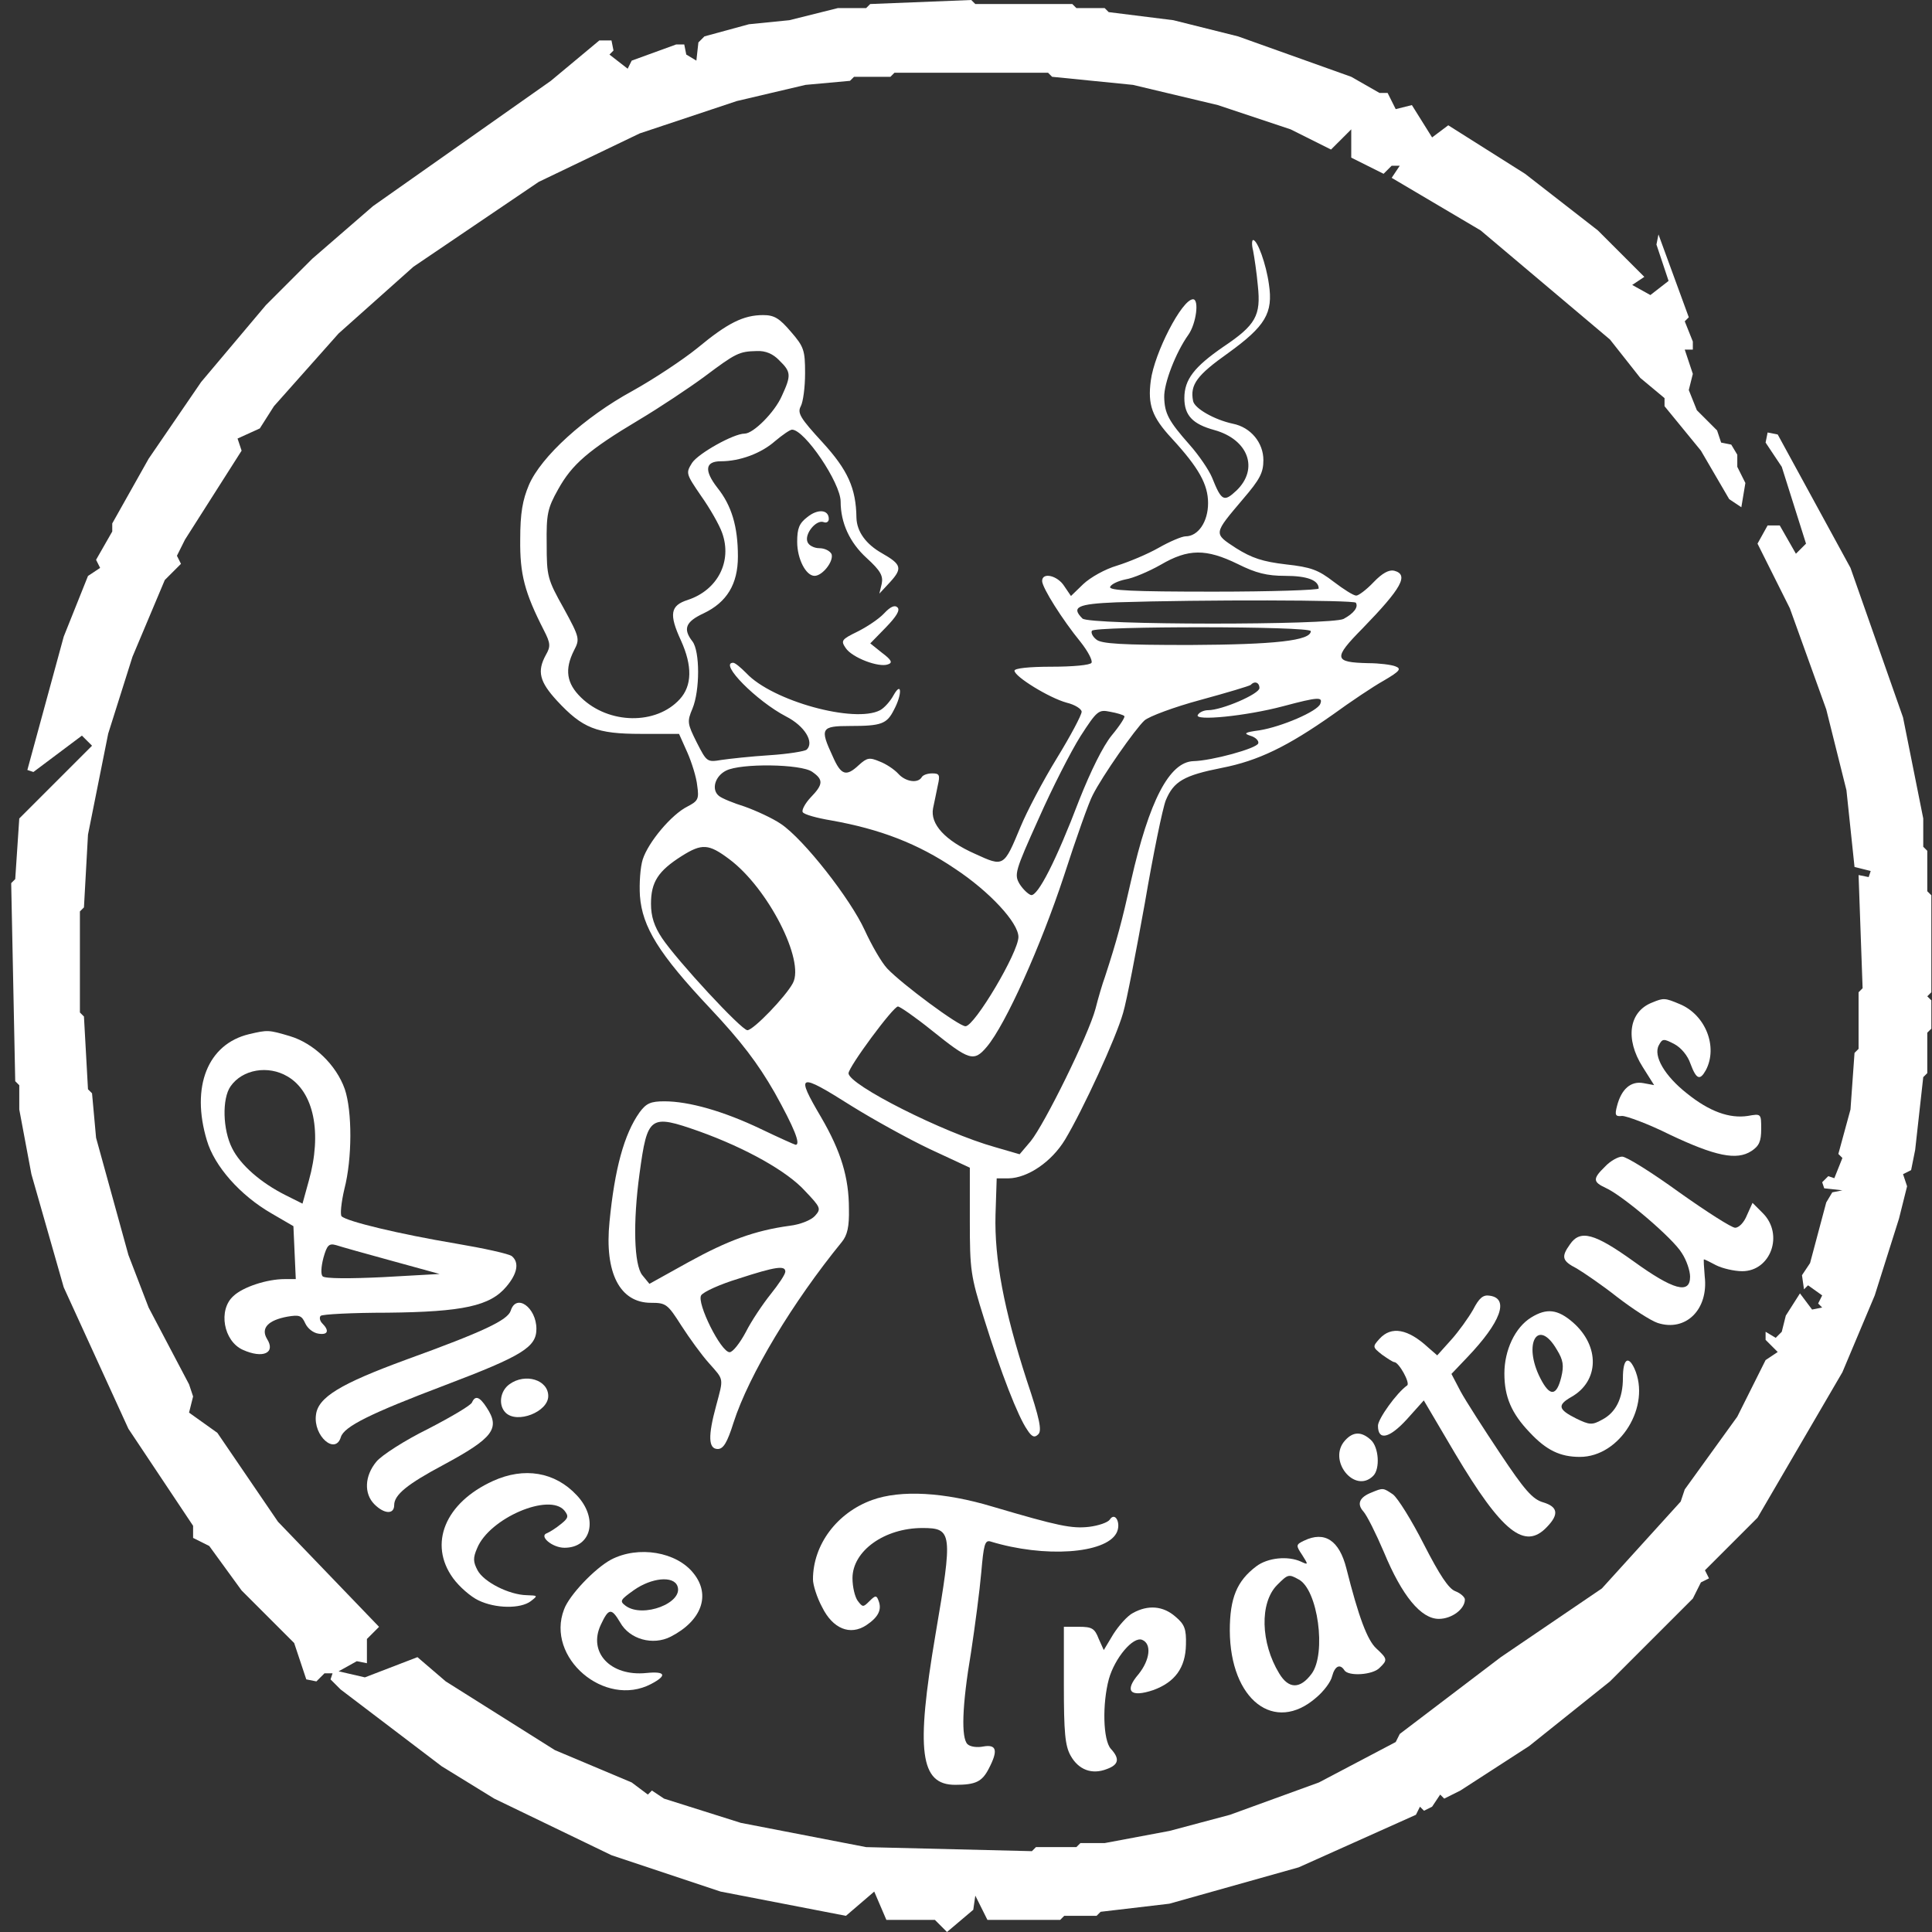 <svg width="168" height="168" viewBox="0 0 168 168" fill="none" xmlns="http://www.w3.org/2000/svg">
<rect x="0" y="0" width="168" height="168" fill="#333333" stroke="none"/>
<path d="M108.966 21.799C109.069 22.349 109.276 23.688 109.379 24.856C109.653 27.433 109.207 28.258 106.39 30.147C103.847 31.899 102.988 32.999 102.988 34.614C102.988 36.125 103.71 36.881 105.6 37.396C108.554 38.221 109.482 40.763 107.523 42.653C106.424 43.683 106.218 43.58 105.393 41.519C105.119 40.866 104.26 39.595 103.435 38.667C101.614 36.606 101.271 35.953 101.236 34.545C101.202 33.342 102.233 30.663 103.332 29.117C104.019 28.155 104.294 26.024 103.744 26.024C102.782 26.024 100.377 30.697 100.068 33.102C99.793 35.198 100.171 36.263 101.889 38.118C104.26 40.694 105.05 42.137 105.05 43.752C105.05 45.367 104.191 46.638 103.092 46.638C102.782 46.638 101.717 47.085 100.755 47.634C99.793 48.184 98.144 48.871 97.148 49.18C96.083 49.49 94.812 50.211 94.193 50.795L93.128 51.826L92.544 50.967C91.96 50.039 90.62 49.73 90.62 50.52C90.62 51.104 92.407 53.922 93.953 55.811C94.606 56.636 95.018 57.426 94.915 57.632C94.812 57.838 93.266 57.975 91.445 57.975C89.487 57.975 88.216 58.113 88.216 58.319C88.216 58.834 91.239 60.69 92.75 61.102C93.472 61.274 94.056 61.651 94.056 61.892C94.056 62.167 93.094 63.988 91.891 65.946C90.689 67.904 89.281 70.584 88.731 71.924C87.288 75.394 87.288 75.394 84.814 74.26C82.169 73.092 80.863 71.649 81.138 70.275C81.241 69.76 81.447 68.832 81.55 68.282C81.757 67.389 81.688 67.251 81.069 67.251C80.657 67.251 80.245 67.389 80.142 67.595C79.798 68.145 78.733 67.973 78.115 67.286C77.771 66.908 77.05 66.427 76.5 66.221C75.607 65.843 75.401 65.877 74.679 66.53C73.58 67.561 73.133 67.423 72.412 65.774C71.278 63.335 71.381 63.129 73.923 63.129C76.638 63.129 77.118 62.957 77.737 61.72C78.458 60.38 78.424 59.178 77.703 60.449C77.428 60.964 76.912 61.548 76.534 61.755C74.336 62.923 67.155 60.964 64.888 58.525C64.407 58.044 63.926 57.632 63.754 57.632C62.483 57.632 65.781 60.964 68.358 62.304C69.972 63.129 70.831 64.537 70.144 65.19C69.972 65.328 68.53 65.568 66.915 65.671C65.3 65.774 63.41 65.98 62.723 66.083C61.487 66.29 61.452 66.255 60.593 64.572C59.769 62.923 59.734 62.751 60.215 61.617C60.868 60.037 60.868 56.636 60.215 55.777C59.357 54.677 59.631 54.059 61.177 53.337C63.204 52.376 64.166 50.795 64.166 48.39C64.166 45.779 63.617 43.958 62.38 42.412C61.212 40.901 61.315 40.11 62.689 40.11C64.338 40.11 66.193 39.423 67.396 38.358C68.049 37.809 68.701 37.362 68.873 37.362C69.972 37.362 73.099 42 73.099 43.615C73.099 45.47 73.889 47.188 75.366 48.528C76.569 49.627 76.809 50.074 76.672 50.761L76.466 51.62L77.393 50.623C78.493 49.421 78.39 49.077 76.706 48.115C75.298 47.325 74.507 46.226 74.473 45.023C74.439 42.447 73.717 40.866 71.519 38.461C69.595 36.366 69.32 35.919 69.629 35.335C69.835 34.957 70.007 33.686 70.007 32.449C70.007 30.456 69.904 30.147 68.77 28.842C67.774 27.674 67.327 27.399 66.365 27.399C64.647 27.399 63.273 28.086 60.662 30.25C59.391 31.281 56.849 32.964 54.993 33.995C50.836 36.263 47.057 39.698 45.992 42.172C45.442 43.477 45.236 44.611 45.236 46.913C45.202 49.936 45.614 51.517 47.298 54.815C47.882 55.949 47.882 56.223 47.469 56.945C46.679 58.388 46.92 59.281 48.431 60.93C50.664 63.335 51.867 63.816 55.749 63.816H59.047L59.769 65.431C60.147 66.29 60.559 67.595 60.628 68.317C60.8 69.485 60.696 69.656 59.769 70.137C58.395 70.825 56.368 73.23 55.887 74.741C55.681 75.394 55.577 76.802 55.646 77.902C55.852 80.616 57.295 82.952 61.761 87.693C64.441 90.545 65.884 92.434 67.362 95.011C69.045 98.034 69.663 99.546 69.182 99.546C69.114 99.546 67.739 98.928 66.159 98.172C62.93 96.626 59.906 95.767 57.776 95.767C56.574 95.767 56.196 95.939 55.612 96.729C54.272 98.618 53.447 101.642 53.001 106.245C52.554 110.677 53.894 113.288 56.608 113.288C57.914 113.288 58.051 113.391 59.254 115.281C59.941 116.346 61.006 117.823 61.658 118.545C62.964 120.022 62.93 119.782 62.277 122.221C61.555 124.866 61.59 126 62.414 126C62.895 126 63.239 125.45 63.788 123.698C65.128 119.541 68.942 113.22 73.202 107.998C73.683 107.413 73.855 106.658 73.82 105.112C73.82 102.398 73.133 100.13 71.415 97.175C69.148 93.328 69.388 93.225 74.061 96.179C75.882 97.313 78.974 99.031 80.863 99.924L84.333 101.539V106.142C84.333 110.437 84.402 110.952 85.57 114.663C87.047 119.404 88.525 123.183 89.315 124.317C89.727 124.969 89.968 125.038 90.277 124.729C90.62 124.42 90.414 123.389 89.281 120.022C87.288 113.872 86.463 109.44 86.566 105.627L86.669 102.466H87.7C89.383 102.432 91.445 101.023 92.613 99.099C94.159 96.523 97.045 90.27 97.663 88.071C97.972 87.04 98.797 82.712 99.553 78.52C100.274 74.294 101.099 70.275 101.374 69.588C102.061 67.939 102.954 67.423 106.252 66.771C109.413 66.152 111.955 64.915 115.906 62.133C117.418 61.033 119.411 59.693 120.338 59.178C121.747 58.353 121.884 58.147 121.334 57.941C120.991 57.804 119.926 57.666 118.964 57.666C115.975 57.597 115.906 57.254 118.483 54.643C121.884 51.139 122.537 49.971 121.231 49.627C120.785 49.524 120.201 49.833 119.445 50.623C118.826 51.276 118.139 51.791 117.933 51.791C117.693 51.791 116.834 51.242 115.975 50.589C114.635 49.558 114.017 49.318 111.818 49.077C109.791 48.837 108.863 48.528 107.489 47.669C105.496 46.363 105.496 46.466 108.107 43.374C109.55 41.691 109.86 41.107 109.86 40.007C109.86 38.496 108.76 37.156 107.214 36.847C105.6 36.503 103.847 35.507 103.744 34.854C103.469 33.445 104.088 32.621 106.802 30.697C110.031 28.361 110.719 27.227 110.341 24.719C110.1 22.967 109.344 20.871 108.966 20.871C108.863 20.871 108.829 21.283 108.966 21.799ZM67.774 31.35C68.804 32.346 68.804 32.655 67.98 34.442C67.362 35.85 65.506 37.706 64.75 37.706C63.788 37.706 60.731 39.423 60.181 40.248C59.631 41.141 59.631 41.175 60.971 43.134C61.727 44.199 62.552 45.642 62.792 46.329C63.685 48.803 62.414 51.31 59.803 52.169C58.291 52.65 58.154 53.406 59.219 55.708C60.215 57.907 60.181 59.624 59.116 60.793C57.055 63.06 52.932 62.991 50.527 60.655C49.256 59.418 49.084 58.216 49.909 56.567C50.424 55.571 50.424 55.468 49.016 52.891C47.607 50.383 47.538 50.108 47.538 47.325C47.504 44.714 47.607 44.199 48.535 42.55C49.737 40.385 51.145 39.148 55.577 36.503C57.364 35.438 59.941 33.72 61.246 32.758C63.995 30.697 64.269 30.559 65.816 30.525C66.571 30.491 67.224 30.766 67.774 31.35ZM107.626 49.043C109.207 49.833 110.169 50.074 111.749 50.074C113.673 50.074 114.669 50.452 114.669 51.173C114.669 51.31 110.547 51.448 105.531 51.448C98.385 51.448 96.427 51.345 96.53 51.036C96.633 50.795 97.217 50.52 97.869 50.383C98.522 50.28 99.896 49.696 100.927 49.112C103.332 47.703 104.878 47.703 107.626 49.043ZM117.899 52.41C118.139 52.788 117.727 53.337 116.834 53.818C115.769 54.368 94.709 54.368 94.125 53.784C93.128 52.788 93.678 52.513 97.079 52.376C104.534 52.135 117.727 52.169 117.899 52.41ZM113.982 54.883C113.982 55.708 110.856 56.051 103.469 56.086C97.56 56.086 95.739 55.983 95.327 55.605C95.018 55.364 94.846 55.021 94.949 54.849C95.19 54.437 113.982 54.437 113.982 54.883ZM109.516 59.831C109.516 60.346 106.252 61.755 105.05 61.755C104.706 61.755 104.294 61.926 104.157 62.167C103.813 62.717 108.348 62.27 111.577 61.411C114.669 60.587 115.047 60.587 114.807 61.205C114.566 61.858 111.44 63.197 109.516 63.507C108.211 63.678 108.107 63.782 108.76 63.988C109.207 64.125 109.482 64.434 109.413 64.641C109.276 65.087 105.359 66.152 103.779 66.186C101.683 66.255 99.931 69.622 98.35 76.596C97.56 80.101 97.148 81.681 96.083 84.945C95.877 85.495 95.499 86.766 95.258 87.728C94.64 90.029 90.826 97.76 89.624 99.237L88.662 100.371L86.532 99.752C81.997 98.481 73.786 94.324 73.786 93.328C73.786 92.778 77.668 87.522 78.081 87.522C78.252 87.522 79.592 88.449 81.001 89.583C84.299 92.228 84.677 92.366 85.811 91.026C87.46 89.067 90.517 82.231 92.51 76.184C93.575 72.886 94.709 69.691 95.018 69.141C95.842 67.492 98.728 63.369 99.519 62.648C99.896 62.304 102.095 61.48 104.397 60.861C106.665 60.243 108.623 59.659 108.76 59.556C109.104 59.178 109.516 59.35 109.516 59.831ZM97.766 62.27C97.869 62.339 97.354 63.129 96.667 63.953C95.911 64.881 94.846 67.045 93.85 69.553C91.823 74.879 90.242 77.936 89.658 77.833C89.418 77.764 88.971 77.352 88.662 76.871C88.181 76.047 88.25 75.772 90.311 71.203C91.479 68.557 93.128 65.328 93.953 64.022C95.396 61.789 95.533 61.686 96.53 61.892C97.114 61.995 97.698 62.167 97.766 62.27ZM70.625 67.114C71.622 67.801 71.587 68.213 70.488 69.347C70.007 69.863 69.698 70.447 69.801 70.618C69.904 70.825 71.037 71.134 72.274 71.34C76.534 72.096 79.833 73.367 83.028 75.531C86.051 77.524 88.559 80.238 88.559 81.475C88.559 82.815 84.746 89.239 83.955 89.239C83.371 89.239 78.458 85.597 77.153 84.223C76.638 83.674 75.779 82.162 75.195 80.891C73.958 78.177 69.904 72.989 67.911 71.649C67.155 71.134 65.712 70.481 64.75 70.137C63.754 69.828 62.758 69.416 62.517 69.21C61.83 68.66 62.174 67.492 63.136 67.011C64.407 66.358 69.663 66.427 70.625 67.114ZM63.41 74.707C66.777 77.215 70.007 83.536 68.942 85.495C68.323 86.663 65.506 89.583 64.991 89.583C64.476 89.583 58.91 83.571 57.57 81.578C56.883 80.547 56.608 79.688 56.608 78.589C56.608 76.699 57.227 75.737 59.288 74.432C61.04 73.332 61.624 73.367 63.41 74.707ZM60.8 98.378C64.819 99.821 68.461 101.848 70.007 103.566C71.381 105.009 71.415 105.112 70.866 105.73C70.522 106.108 69.56 106.486 68.667 106.589C65.644 107.001 63.307 107.86 59.872 109.75L56.471 111.639L55.852 110.883C55.131 109.99 55.028 106.314 55.612 102.054C56.299 97.004 56.505 96.866 60.8 98.378ZM68.289 110.574C68.289 110.815 67.705 111.674 67.018 112.533C66.331 113.391 65.335 114.869 64.853 115.831C64.338 116.793 63.72 117.583 63.445 117.583C62.689 117.583 60.559 113.288 60.971 112.636C61.177 112.326 62.62 111.674 64.201 111.193C67.465 110.128 68.289 110.025 68.289 110.574Z" fill="white"/>
<path d="M70.214 44.955C69.492 45.504 69.32 45.951 69.32 47.119C69.32 48.596 70.076 50.074 70.832 50.074C71.519 50.074 72.515 48.803 72.309 48.184C72.172 47.909 71.725 47.669 71.244 47.669C70.798 47.669 70.317 47.428 70.214 47.119C69.939 46.432 70.969 45.161 71.622 45.401C71.863 45.504 72.069 45.367 72.069 45.127C72.069 44.302 71.107 44.233 70.214 44.955Z" fill="white"/>
<path d="M76.878 53.337C76.431 53.818 75.4 54.505 74.576 54.917C73.167 55.605 73.099 55.708 73.545 56.36C74.095 57.185 76.431 58.078 77.221 57.769C77.634 57.632 77.531 57.391 76.706 56.773L75.675 55.948L77.049 54.539C77.943 53.612 78.286 53.062 78.046 52.822C77.805 52.581 77.427 52.753 76.878 53.337Z" fill="white"/>
<path d="M143.665 87.178C141.638 87.968 141.295 90.338 142.841 92.778L143.837 94.358L142.909 94.186C141.81 93.98 140.986 94.702 140.608 96.179C140.401 96.969 140.47 97.106 141.054 97.038C141.432 97.038 143.322 97.725 145.177 98.653C149.162 100.542 151.017 100.92 152.289 100.095C152.976 99.649 153.147 99.237 153.147 98.171C153.147 96.832 153.147 96.832 151.979 97.038C150.399 97.278 148.647 96.66 146.689 95.079C144.765 93.568 143.734 91.816 144.249 90.888C144.559 90.304 144.662 90.304 145.589 90.785C146.173 91.094 146.757 91.781 146.998 92.503C147.513 93.877 147.822 93.98 148.338 93.052C149.403 91.025 148.303 88.243 146.07 87.315C144.765 86.765 144.662 86.765 143.665 87.178Z" fill="white"/>
<path d="M21.666 89.926C18.059 90.785 16.581 94.495 17.99 99.168C18.643 101.401 20.876 103.943 23.624 105.523L25.514 106.623L25.617 108.925L25.72 111.226H24.758C23.212 111.226 21.116 111.914 20.292 112.704C18.952 113.906 19.433 116.62 21.116 117.376C22.869 118.166 24.002 117.651 23.212 116.414C22.663 115.487 23.315 114.799 24.999 114.49C26.029 114.318 26.235 114.387 26.545 115.074C26.751 115.521 27.232 115.899 27.678 115.968C28.503 116.105 28.675 115.727 28.022 115.074C27.816 114.868 27.747 114.559 27.885 114.422C28.022 114.284 30.633 114.147 33.691 114.147C40.253 114.078 42.623 113.563 44.032 111.879C44.994 110.745 45.166 109.783 44.513 109.234C44.272 109.028 42.074 108.547 39.634 108.134C34.721 107.31 30.152 106.21 29.705 105.764C29.568 105.626 29.671 104.561 29.946 103.393C30.633 100.748 30.633 96.625 29.98 94.701C29.224 92.571 27.266 90.716 25.205 90.098C23.35 89.548 23.281 89.548 21.666 89.926ZM24.999 93.602C27.3 94.942 28.022 98.515 26.854 102.672L26.304 104.664L24.861 103.943C22.663 102.844 20.91 101.298 20.189 99.855C19.364 98.24 19.296 95.526 20.051 94.461C21.082 92.984 23.315 92.606 24.999 93.602ZM34.103 109.646L38.226 110.78L33.313 111.055C30.461 111.192 28.262 111.192 28.056 110.986C27.885 110.814 27.919 110.161 28.125 109.371C28.434 108.272 28.606 108.1 29.224 108.272C29.637 108.409 31.835 109.028 34.103 109.646Z" fill="white"/>
<path d="M139.578 101.435C138.478 102.5 138.513 102.775 139.612 103.29C141.09 103.943 145.487 107.688 146.243 108.959C146.655 109.578 146.964 110.505 146.964 111.02C146.964 112.566 145.521 112.189 142.051 109.681C138.65 107.241 137.413 106.898 136.52 108.203C135.73 109.303 135.833 109.646 137.104 110.299C137.688 110.643 139.303 111.742 140.609 112.773C141.948 113.803 143.529 114.834 144.147 115.04C146.586 115.83 148.579 113.872 148.236 110.986C148.167 110.196 148.132 109.509 148.167 109.509C148.236 109.509 148.717 109.749 149.232 110.024C149.782 110.299 150.812 110.539 151.499 110.539C153.973 110.539 155.141 107.344 153.286 105.489L152.393 104.596L151.912 105.661C151.671 106.279 151.224 106.76 150.881 106.76C150.572 106.76 148.373 105.352 146.002 103.668C143.632 101.951 141.433 100.576 141.055 100.576C140.712 100.576 140.024 100.954 139.578 101.435Z" fill="white"/>
<path d="M128.103 113.872C127.69 114.594 126.832 115.796 126.179 116.518L124.976 117.858L124.186 117.17C122.434 115.556 120.991 115.281 119.96 116.415C119.342 117.102 119.342 117.136 120.166 117.789C120.647 118.132 121.128 118.442 121.232 118.442C121.644 118.442 122.64 120.262 122.365 120.469C121.438 121.121 119.823 123.389 119.823 123.973C119.823 125.313 120.819 125.072 122.331 123.423L123.808 121.774L126.522 126.378C130.611 133.249 132.603 134.829 134.527 132.768C135.592 131.669 135.455 131.016 134.184 130.638C133.256 130.363 132.569 129.573 130.439 126.378C128.996 124.213 127.45 121.808 127.003 120.984L126.213 119.472L127.587 118.029C130.508 114.972 131.263 112.91 129.546 112.67C128.962 112.567 128.618 112.876 128.103 113.872Z" fill="white"/>
<path d="M44.411 113.975C44.136 114.8 42.041 115.796 35.307 118.235C29.604 120.331 27.646 121.499 27.474 123.045C27.233 124.866 29.157 126.55 29.638 124.969C29.913 124.042 32.215 122.908 38.742 120.434C45.442 117.892 46.644 117.136 46.644 115.556C46.644 113.7 44.892 112.429 44.411 113.975Z" fill="white"/>
<path d="M133.153 114.559C131.744 115.418 130.816 117.41 130.816 119.437C130.816 121.464 131.435 122.907 133.015 124.556C134.458 126.102 135.661 126.687 137.378 126.687C140.883 126.687 143.597 122.255 142.119 118.991C141.57 117.823 141.123 118.201 141.123 119.815C141.123 121.602 140.505 122.839 139.302 123.457C138.443 123.938 138.203 123.904 137.069 123.354C135.489 122.564 135.386 122.186 136.657 121.464C139.062 120.09 139.131 117.067 136.794 115.006C135.454 113.837 134.492 113.734 133.153 114.559ZM135.386 117.376C135.935 118.269 136.004 118.75 135.764 119.747C135.351 121.43 134.767 121.464 133.943 119.85C132.397 116.826 133.737 114.525 135.386 117.376Z" fill="white"/>
<path d="M44.307 120.365C43.482 120.949 43.311 122.186 43.963 122.839C44.96 123.835 47.674 122.77 47.674 121.396C47.674 119.987 45.681 119.369 44.307 120.365Z" fill="white"/>
<path d="M41.045 121.946C40.977 122.187 39.224 123.217 37.232 124.248C35.205 125.244 33.178 126.55 32.731 127.099C31.701 128.336 31.632 129.882 32.559 130.81C33.418 131.669 34.277 131.703 34.277 130.879C34.277 129.985 35.411 129.058 38.572 127.374C42.901 125.038 43.519 124.214 42.316 122.393C41.698 121.431 41.32 121.328 41.045 121.946Z" fill="white"/>
<path d="M116.971 125.244C115.391 126.962 117.796 129.951 119.41 128.336C120.029 127.718 119.891 125.828 119.204 125.21C118.38 124.454 117.658 124.488 116.971 125.244Z" fill="white"/>
<path d="M42.866 128.782C38.709 130.672 37.231 134.245 39.396 137.233C39.946 137.989 40.942 138.848 41.595 139.157C43.072 139.879 45.271 139.913 46.164 139.226C46.782 138.745 46.782 138.745 45.786 138.711C44.275 138.676 42.076 137.577 41.526 136.546C41.148 135.825 41.114 135.481 41.492 134.622C42.557 132.011 47.779 129.778 49.084 131.359C49.462 131.84 49.428 132.011 48.775 132.527C48.363 132.87 47.813 133.214 47.573 133.317C46.817 133.557 48.019 134.588 49.084 134.588C51.455 134.588 52.039 132.011 50.149 130.019C48.26 127.992 45.58 127.545 42.866 128.782Z" fill="white"/>
<path d="M119.274 129.779C118.209 130.191 117.968 130.775 118.552 131.428C118.862 131.771 119.652 133.352 120.339 134.966C121.919 138.78 123.568 140.772 125.114 140.772C126.248 140.772 127.382 139.914 127.382 139.089C127.382 138.883 127.004 138.539 126.557 138.368C125.973 138.161 125.183 136.959 123.809 134.279C122.744 132.184 121.541 130.26 121.129 129.95C120.27 129.366 120.27 129.366 119.274 129.779Z" fill="white"/>
<path d="M75.847 130.432C72.789 131.531 70.693 134.314 70.693 137.337C70.693 137.818 71.037 138.917 71.484 139.742C72.411 141.632 73.923 142.25 75.331 141.322C76.362 140.635 76.706 139.983 76.396 139.192C76.225 138.711 76.122 138.711 75.606 139.227C75.056 139.776 75.022 139.776 74.576 139.192C74.335 138.849 74.129 137.99 74.129 137.234C74.129 134.863 76.912 132.871 80.21 132.871C82.821 132.871 82.855 133.283 81.344 142.147C79.626 152.282 80.004 155.202 83.061 155.202C84.848 155.202 85.398 154.927 85.982 153.794C86.806 152.213 86.669 151.663 85.501 151.87C84.985 151.973 84.367 151.904 84.126 151.663C83.577 151.114 83.645 148.365 84.436 143.693C84.779 141.425 85.192 138.299 85.329 136.719C85.535 134.348 85.638 133.902 86.119 134.039C90.826 135.482 96.117 135.104 97.079 133.317C97.525 132.493 96.976 131.394 96.495 132.149C96.323 132.39 95.533 132.665 94.708 132.768C93.196 132.94 92.028 132.699 86.325 131.016C82.1 129.744 78.32 129.538 75.847 130.432Z" fill="white"/>
<path d="M113.398 133.97C112.677 134.314 112.677 134.382 113.227 135.207C113.776 136.066 113.776 136.1 113.124 135.791C111.99 135.276 110.238 135.447 109.241 136.203C107.558 137.474 106.939 138.952 106.939 141.803C106.974 147.816 110.822 150.804 114.463 147.609C115.116 147.06 115.735 146.235 115.838 145.754C116.078 144.861 116.525 144.655 116.903 145.239C117.246 145.789 119.376 145.651 119.96 145.033C120.682 144.346 120.647 144.243 119.685 143.349C118.895 142.628 118.139 140.601 117.074 136.375C116.456 133.936 115.185 133.111 113.398 133.97ZM112.917 137.337C114.601 138.196 115.357 143.796 114.051 145.548C113.055 146.888 112.058 146.888 111.234 145.514C109.619 142.868 109.516 139.364 111.062 137.818C111.99 136.89 112.058 136.856 112.917 137.337Z" fill="white"/>
<path d="M53.136 135.619C51.728 136.375 49.495 138.711 49.048 139.948C47.433 144.139 52.587 148.537 56.606 146.441C58.049 145.685 57.878 145.308 56.194 145.479C53.102 145.789 51.109 143.693 52.243 141.288C52.93 139.811 53.171 139.811 53.927 141.082C54.751 142.559 56.778 143.109 58.324 142.319C61.004 140.944 61.828 138.711 60.317 136.822C58.84 134.932 55.507 134.382 53.136 135.619ZM58.908 137.921C59.458 139.364 55.919 140.738 54.408 139.639C53.858 139.227 53.927 139.123 55.129 138.265C56.641 137.2 58.565 136.993 58.908 137.921Z" fill="white"/>
<path d="M98.522 140.257C98.041 140.498 97.285 141.356 96.804 142.112L95.98 143.486L95.533 142.49C95.189 141.597 94.949 141.46 93.815 141.46H92.51V146.51C92.51 150.633 92.613 151.801 93.094 152.66C93.781 153.896 94.949 154.343 96.255 153.828C97.285 153.45 97.388 152.934 96.598 152.075C95.911 151.32 95.842 148.159 96.426 145.994C96.942 144.174 98.522 142.284 99.312 142.593C100.171 142.937 99.999 144.345 99.003 145.582C97.732 147.06 98.281 147.644 100.309 146.956C102.164 146.269 103.091 145.033 103.126 143.006C103.16 141.666 103.023 141.253 102.198 140.566C101.133 139.639 99.828 139.536 98.522 140.257Z" fill="white"/>
<path d="M82.348 168L81.294 166.946H77.076L76.021 164.485L73.56 166.594L62.663 164.485L53.172 161.322L42.979 156.402L38.409 153.59L29.621 146.912L28.742 146.033L28.918 145.506H28.215L27.512 146.209L26.633 146.033L25.579 142.87L21.009 138.301L18.197 134.435L16.791 133.732V132.678L11.167 124.243L5.542 111.941L2.73 102.1L1.676 96.477V94.368L1.324 94.017L0.973 76.795L1.324 76.444L1.676 71.172L8.003 64.845L7.124 63.967L2.906 67.13L2.379 66.954L5.542 55.356L7.651 50.084L8.706 49.381L8.354 48.678L9.761 46.218V45.515L12.924 39.891L17.494 33.213L23.118 26.536L27.16 22.494L32.433 17.925L47.9 7.029L52.118 3.515H53.172L53.348 4.393L52.997 4.745L54.579 5.975L54.93 5.272L58.797 3.866H59.5L59.676 4.745L60.554 5.272L60.73 3.69L61.257 3.163L65.124 2.109L68.639 1.757L72.857 0.703H75.318L75.669 0.351L84.457 6.97374e-06L84.809 0.351H93.245L93.597 0.703H96.057L96.409 1.054L102.033 1.757L107.657 3.163L117.5 6.678L119.96 8.084H120.663L121.366 9.49L122.772 9.138L124.53 11.95L125.936 10.895L132.615 15.113L138.942 20.034L142.984 24.075L141.93 24.778L143.512 25.657L145.094 24.427L144.039 21.264L144.215 20.385L146.851 27.59L146.5 27.941L147.203 29.699V30.402H146.5L147.203 32.511L146.851 33.916L147.554 35.674L149.312 37.431L149.663 38.485L150.542 38.661L151.069 39.54V40.594L151.772 42L151.421 44.109L150.366 43.406L147.906 39.188L144.742 35.322V34.619L142.633 32.862L139.997 29.523L128.748 20.034L121.015 15.464L121.718 14.41H121.015L120.312 15.113L117.5 13.707V11.247L115.742 13.004L112.227 11.247L105.9 9.138L98.518 7.381L91.488 6.678L91.136 6.326H77.778L77.427 6.678H74.263L73.912 7.029L70.045 7.381L64.07 8.787L55.633 11.598L46.845 15.816L35.948 23.197L29.445 28.996L23.821 35.322L22.591 37.255L20.657 38.134L21.009 39.188L16.088 46.92L15.385 48.326L15.736 49.029L14.33 50.435L11.518 57.113L9.409 63.791L7.651 72.577L7.3 78.904L6.948 79.255V88.042L7.3 88.393L7.651 94.72L8.003 95.071L8.354 98.937L11.167 109.13L12.924 113.699L16.439 120.377L16.791 121.431L16.439 122.837L18.9 124.594L24.173 132.326L32.961 141.464L31.906 142.519V144.628L31.027 144.452L29.445 145.331L31.73 145.858L36.3 144.1L38.76 146.209L48.251 152.184L54.93 154.996L56.336 156.05L56.688 155.699L57.742 156.402L64.421 158.51L75.318 160.619L89.73 160.971L90.082 160.619H93.597L93.948 160.268H96.057L101.682 159.213L106.954 157.808L114.688 154.996L121.366 151.481L121.718 150.778L130.506 144.1L139.294 138.126L146.148 130.569L146.5 129.515L151.069 123.188L153.53 118.268L154.584 117.565L153.53 116.51V115.808L154.409 116.335L154.936 115.808L155.287 114.402L156.518 112.469L157.572 113.874L158.451 113.699L158.1 113.347L158.451 112.644L157.221 111.766L156.869 112.117L156.694 110.887L157.397 109.833L158.803 104.561L159.33 103.682L160.209 103.506L158.627 103.331L158.451 102.803L158.978 102.276L159.506 102.452L160.209 100.695L159.857 100.343L160.912 96.477L161.263 91.556L161.615 91.205V86.284L161.966 85.933L161.615 76.092L162.493 76.268L162.669 75.741L161.263 75.389L160.56 68.711L158.803 61.682L155.639 52.895L152.827 47.272L153.706 45.69H154.76L156.166 48.151L157.045 47.272L154.936 40.594L153.53 38.485L153.706 37.607L154.584 37.782L160.912 49.381L165.481 62.385L167.239 71.172V73.632L167.59 73.983V77.498L167.942 77.849V86.284L167.59 86.636L167.942 86.987V89.448L167.59 89.799V93.314L167.239 93.665L166.536 99.992L166.184 101.749L165.481 102.1L165.833 103.155L165.13 105.967L163.021 112.644L160.209 119.322L152.827 131.975L148.257 136.544L148.609 137.247L147.906 137.598L147.203 139.004L139.997 146.209L132.966 151.833L126.991 155.699L125.584 156.402L125.233 156.05L124.53 157.105L123.827 157.456L123.475 157.105L123.124 157.808L112.93 162.377L101.682 165.54L95.706 166.243L95.354 166.594H92.542L92.191 166.946H85.863L84.809 164.837L84.633 166.067L82.348 168Z" fill="white"/>
</svg>
